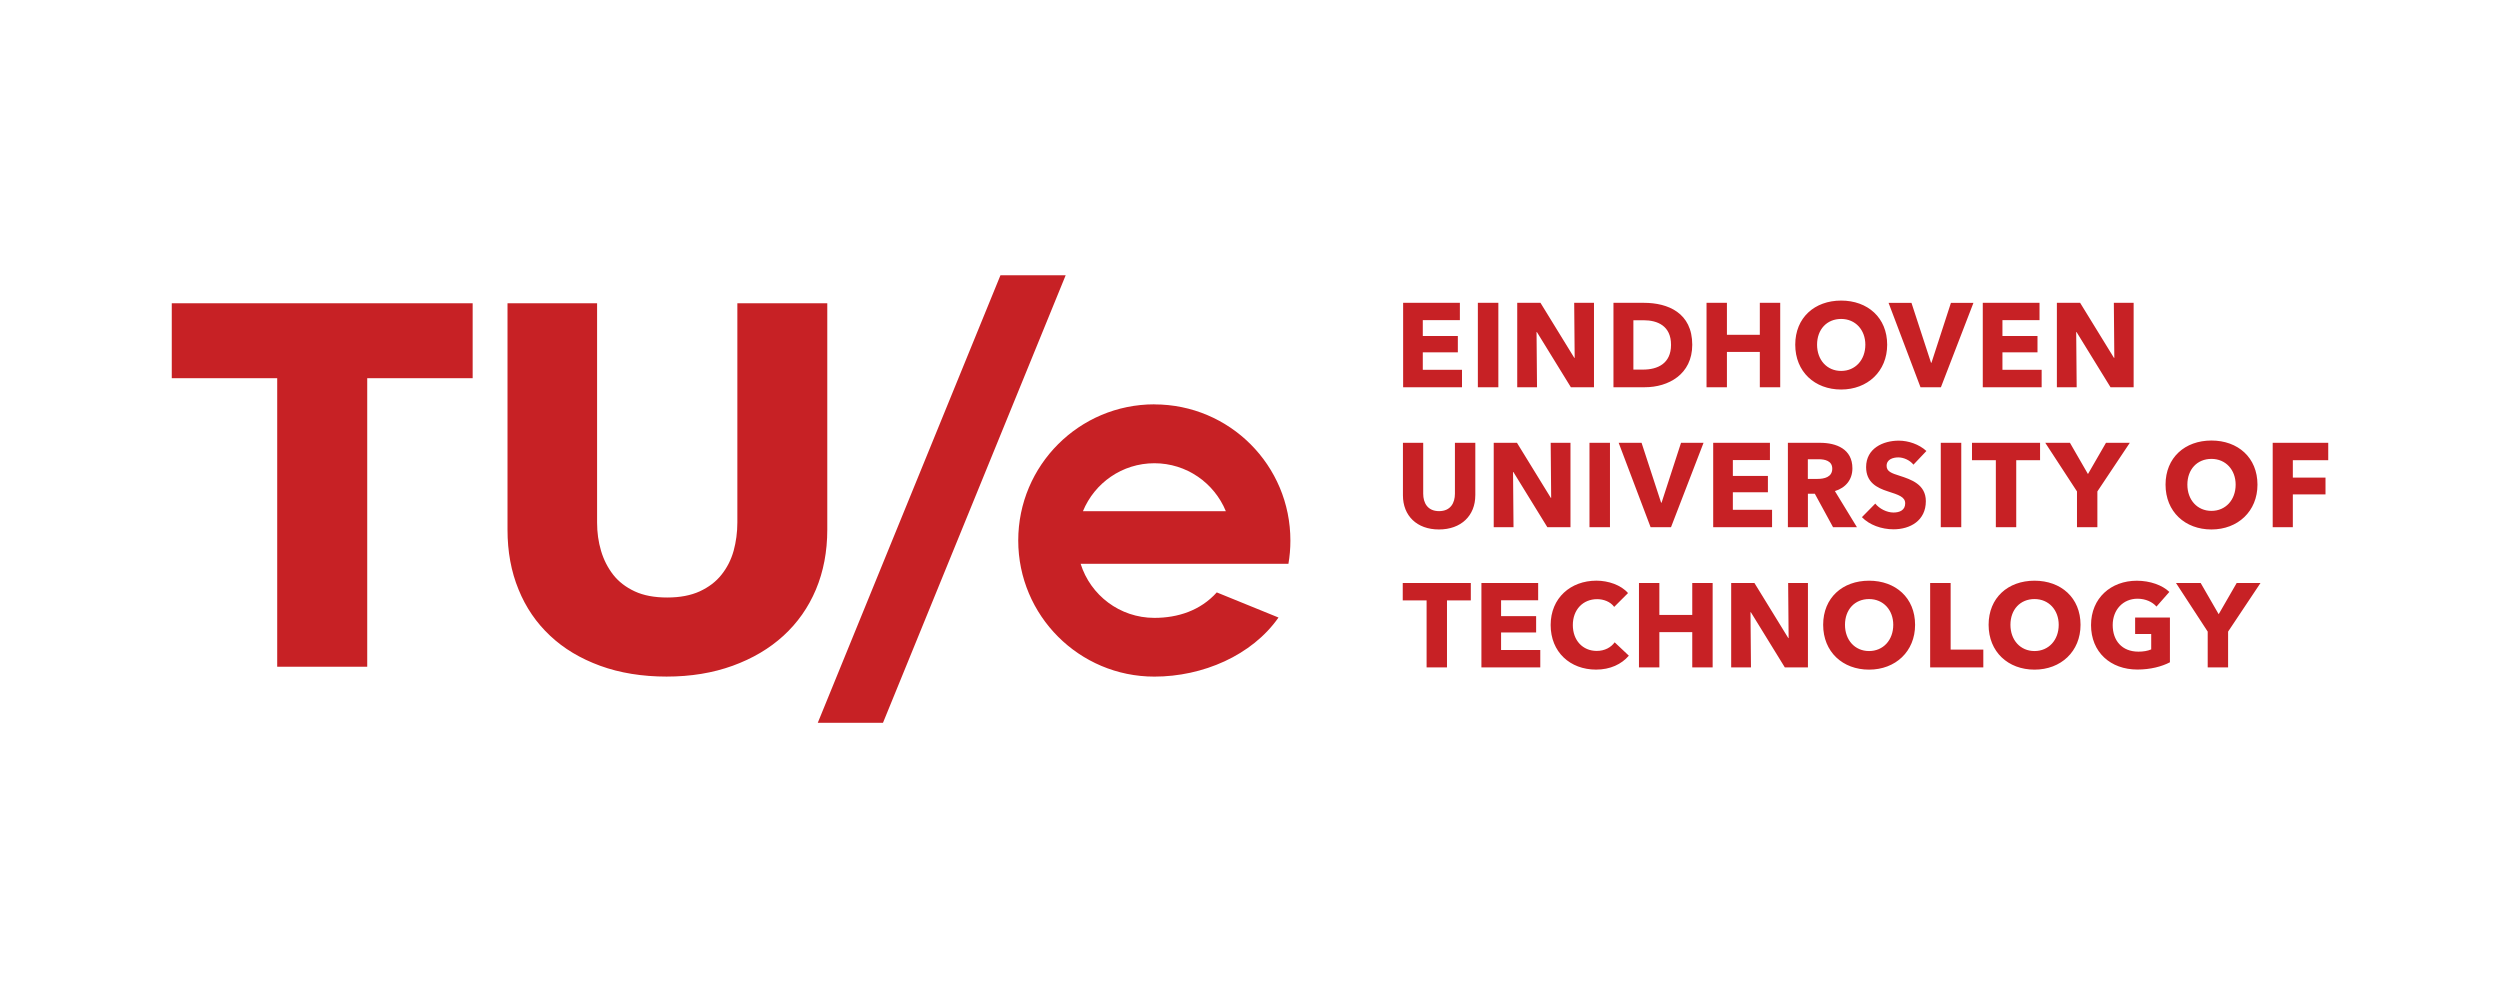<svg xmlns="http://www.w3.org/2000/svg" id="Layer_1" viewBox="0 0 788.15 314.67"><defs><style>      .st0 {        fill: #c72125;      }    </style></defs><g id="layer1"><path class="st0" d="M115.77,119.24v90.96h-28.38v-90.96h-33.24v-23.63h94.86v23.63h-33.24ZM257.23,185.85c-2.38,5.65-5.79,10.51-10.23,14.57-4.44,4.06-9.78,7.2-16.02,9.47-6.27,2.27-13.19,3.41-20.84,3.41s-14.74-1.14-20.94-3.41c-6.2-2.27-11.47-5.41-15.77-9.47-4.31-4.03-7.65-8.89-9.95-14.57-2.34-5.68-3.48-11.95-3.48-18.87v-71.37h28.24v69.13c0,3.13.41,6.1,1.24,8.89.83,2.82,2.1,5.3,3.82,7.54,1.72,2.2,4,3.96,6.82,5.27,2.82,1.31,6.23,1.93,10.23,1.93s7.41-.65,10.23-1.93c2.82-1.31,5.13-3.03,6.89-5.27,1.76-2.2,3.03-4.72,3.82-7.54.76-2.79,1.17-5.79,1.17-8.89v-69.13h28.35v71.4c0,6.89-1.21,13.19-3.58,18.84h0ZM278.37,227.87l57.59-141.08h-20.56l-57.59,141.08h20.56ZM363.93,127.47c-23.7,0-42.92,19.22-42.92,42.92s19.22,42.92,42.92,42.92c15.22,0,30.76-6.65,39.13-18.63l-19.46-7.92c-5.17,5.75-12.3,8.03-19.67,8.03-10.92,0-20.15-7.16-23.25-17.05h65.51c.41-2.38.62-4.79.62-7.27.04-23.77-19.18-42.98-42.88-42.98h0ZM363.93,146.04c10.16,0,18.87,6.23,22.53,15.12h-45.05c3.65-8.89,12.36-15.12,22.53-15.12Z"></path><path class="st0" d="M460.91,122.08v-5.49h-12.36v-5.52h11.05v-5.15h-11.05v-5h11.69v-5.45h-17.89v26.61h18.57ZM472.37,122.08v-26.61h-6.46v26.61h6.46ZM502.52,122.08v-26.61h-6.24l.15,17.36h-.11l-10.67-17.36h-7.33v26.61h6.24l-.15-17.4h.11l10.71,17.4h7.29ZM533.5,108.7c0-10.07-7.67-13.23-15.22-13.23h-9.62v26.61h9.92c7.33,0,14.92-4.02,14.92-13.38h0ZM526.81,108.7c0,5.94-4.25,7.82-8.83,7.82h-3.04v-15.56h3.19c4.43,0,8.68,1.77,8.68,7.74ZM561.23,122.08v-26.61h-6.43v10.07h-10.37v-10.07h-6.43v26.61h6.43v-11.12h10.37v11.12h6.43ZM594.95,108.67c0-8.53-6.16-13.91-14.51-13.91s-14.47,5.37-14.47,13.91,6.16,14.13,14.47,14.13,14.51-5.71,14.51-14.13ZM588.07,108.67c0,4.81-3.16,8.27-7.63,8.27s-7.59-3.46-7.59-8.27,3.08-8.12,7.59-8.12,7.63,3.46,7.63,8.12ZM622.15,95.48h-7.1l-6.13,18.87h-.15l-6.16-18.87h-7.22l10.07,26.61h6.43l10.26-26.61ZM643.65,122.08v-5.49h-12.36v-5.52h11.05v-5.15h-11.05v-5h11.69v-5.45h-17.89v26.61h18.57ZM672.65,122.08v-26.61h-6.24l.15,17.36h-.11l-10.67-17.36h-7.33v26.61h6.24l-.15-17.4h.11l10.71,17.4h7.29Z"></path><path class="st0" d="M465.11,156.17v-16.57h-6.43v16.05c0,2.86-1.35,5.49-5,5.49s-5-2.63-5-5.49v-16.05h-6.39v16.57c0,6.39,4.36,10.75,11.35,10.75s11.46-4.36,11.46-10.75h0ZM495.11,166.21v-26.61h-6.24l.15,17.36h-.11l-10.67-17.36h-7.33v26.61h6.24l-.15-17.4h.11l10.71,17.4h7.29ZM507.56,166.21v-26.61h-6.46v26.61h6.46ZM537.06,139.6h-7.1l-6.13,18.87h-.15l-6.16-18.87h-7.22l10.07,26.61h6.43l10.26-26.61ZM558.66,166.21v-5.49h-12.36v-5.52h11.05v-5.15h-11.05v-5h11.69v-5.45h-17.89v26.61h18.57ZM585.42,166.21l-6.95-11.39c3.42-1.05,5.52-3.61,5.52-7.18,0-6.09-5.07-8.04-10.19-8.04h-10.15v26.61h6.31v-10.56h2.18l5.75,10.56h7.52ZM577.64,147.75c0,2.71-2.59,3.23-4.66,3.23h-3.04v-6.2h3.42c1.92,0,4.28.49,4.28,2.97h0ZM607.33,142.19c-2.33-2.14-5.71-3.27-8.72-3.27-4.96,0-10.3,2.44-10.3,8.34,0,4.81,3.42,6.54,6.8,7.63,3.5,1.13,5.52,1.77,5.52,3.8,0,2.14-1.73,2.89-3.68,2.89-2.1,0-4.47-1.2-5.75-2.82l-4.21,4.28c2.33,2.44,6.16,3.83,9.96,3.83,5.26,0,10.19-2.74,10.19-8.87,0-5.3-4.66-6.84-8.27-8.01-2.52-.79-4.1-1.35-4.1-3.12,0-2.1,2.07-2.67,3.72-2.67s3.65.9,4.74,2.29l4.1-4.32ZM618.31,166.21v-26.61h-6.46v26.61h6.46ZM643.15,145.09v-5.49h-21.46v5.49h7.52v21.12h6.43v-21.12h7.52ZM671.45,139.6h-7.52l-5.68,9.85-5.68-9.85h-7.78l10,15.33v11.28h6.43v-11.28l10.22-15.33ZM711.69,152.79c0-8.53-6.16-13.91-14.51-13.91s-14.47,5.37-14.47,13.91,6.16,14.13,14.47,14.13,14.51-5.71,14.51-14.13ZM704.81,152.79c0,4.81-3.16,8.27-7.63,8.27s-7.59-3.46-7.59-8.27,3.08-8.12,7.59-8.12,7.63,3.46,7.63,8.12ZM734,145.09v-5.49h-17.51v26.61h6.35v-10.34h10.3v-5.3h-10.3v-5.49h11.16Z"></path><path class="st0" d="M463.69,189.28v-5.49h-21.46v5.49h7.52v21.12h6.43v-21.12h7.52ZM485.59,210.4v-5.49h-12.36v-5.52h11.05v-5.15h-11.05v-5h11.69v-5.45h-17.89v26.61h18.57ZM513.51,206.71l-4.47-4.21c-1.13,1.58-3.12,2.71-5.64,2.71-4.43,0-7.55-3.31-7.55-8.16s3.19-8.16,7.67-8.16c2.03,0,4.17.79,5.37,2.44l4.36-4.36c-2.22-2.56-6.24-3.91-9.96-3.91-8.12,0-14.43,5.45-14.43,13.98s6.13,14.06,14.32,14.06c4.47,0,8.01-1.69,10.34-4.4h0ZM539.93,210.4v-26.61h-6.43v10.07h-10.37v-10.07h-6.43v26.61h6.43v-11.12h10.37v11.12h6.43ZM569.97,210.4v-26.61h-6.24l.15,17.36h-.11l-10.67-17.36h-7.33v26.61h6.24l-.15-17.4h.11l10.71,17.4h7.29ZM603.75,196.98c0-8.53-6.16-13.91-14.51-13.91s-14.47,5.37-14.47,13.91,6.16,14.13,14.47,14.13,14.51-5.71,14.51-14.13ZM596.87,196.98c0,4.81-3.16,8.27-7.63,8.27s-7.59-3.46-7.59-8.27,3.08-8.12,7.59-8.12,7.63,3.46,7.63,8.12ZM625.26,210.4v-5.6h-10.3v-21.01h-6.46v26.61h16.76ZM655.91,196.98c0-8.53-6.16-13.91-14.51-13.91s-14.47,5.37-14.47,13.91,6.16,14.13,14.47,14.13,14.51-5.71,14.51-14.13ZM649.03,196.98c0,4.81-3.16,8.27-7.63,8.27s-7.59-3.46-7.59-8.27,3.08-8.12,7.59-8.12,7.63,3.46,7.63,8.12ZM684.09,208.78v-14.09h-10.97v5.19h5.07v4.85c-1.13.49-2.52.71-4.02.71-5.22,0-8.12-3.5-8.12-8.38s3.31-8.31,7.82-8.31c2.59,0,4.74,1.05,5.98,2.48l4.06-4.62c-2.22-2.14-6.09-3.53-10.26-3.53-8.12,0-14.43,5.45-14.43,13.98s6.13,14.02,14.62,14.02c4.1,0,7.67-.94,10.26-2.29h0ZM712.66,183.79h-7.52l-5.68,9.85-5.68-9.85h-7.78l10,15.33v11.28h6.43v-11.28l10.22-15.33Z"></path></g></svg>